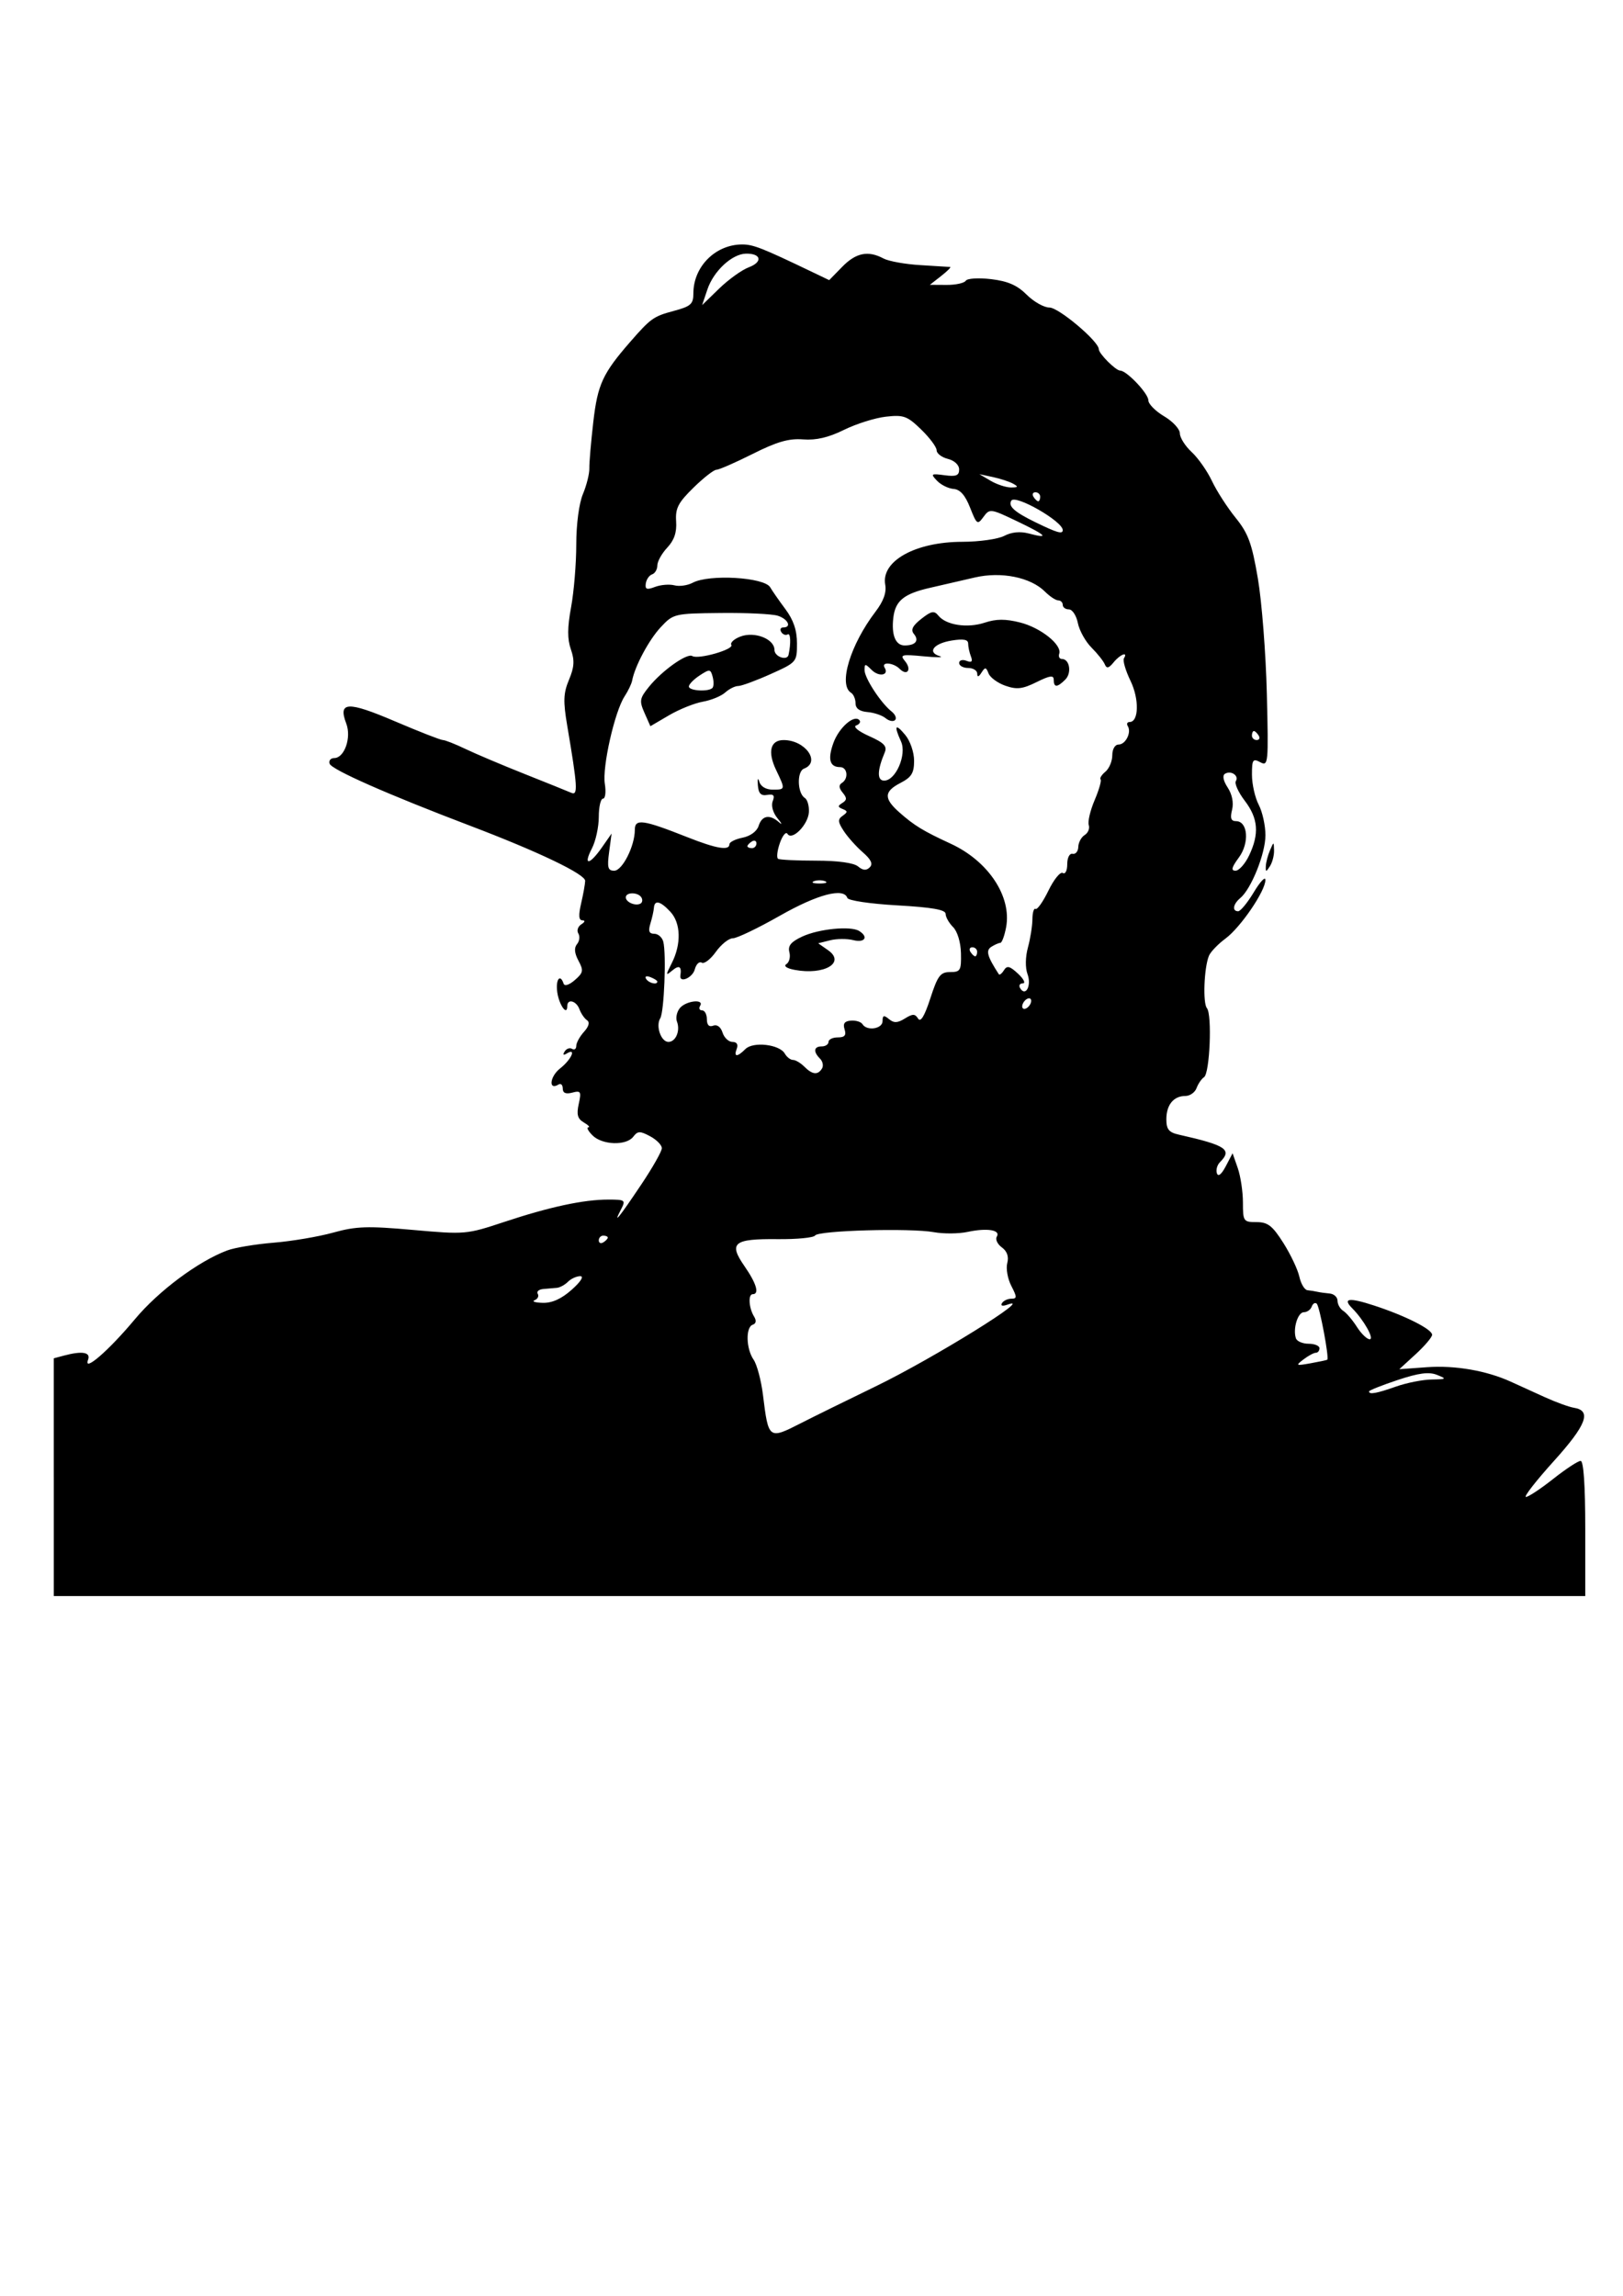 <?xml version="1.0" encoding="UTF-8" standalone="no"?>
<!-- Created with Inkscape (http://www.inkscape.org/) -->

<svg
   xmlns:dc="http://purl.org/dc/elements/1.1/"
   xmlns:cc="http://creativecommons.org/ns#"
   xmlns:rdf="http://www.w3.org/1999/02/22-rdf-syntax-ns#"
   xmlns:svg="http://www.w3.org/2000/svg"
   xmlns="http://www.w3.org/2000/svg"
   xmlns:sodipodi="http://sodipodi.sourceforge.net/DTD/sodipodi-0.dtd"
   xmlns:inkscape="http://www.inkscape.org/namespaces/inkscape"
   width="210mm"
   height="297mm"
   viewBox="0 0 744.094 1052.362"
   id="svg4219"
   version="1.1"
   inkscape:version="0.91 r13725"
   sodipodi:docname="Che.svg">
  <defs
     id="defs4221" />
  <sodipodi:namedview
     id="base"
     pagecolor="#ffffff"
     bordercolor="#666666"
     borderopacity="1.0"
     inkscape:pageopacity="0.0"
     inkscape:pageshadow="2"
     inkscape:zoom="0.35"
     inkscape:cx="224.52887"
     inkscape:cy="543.30243"
     inkscape:document-units="px"
     inkscape:current-layer="layer1"
     showgrid="false"
     inkscape:window-width="1024"
     inkscape:window-height="706"
     inkscape:window-x="-8"
     inkscape:window-y="-8"
     inkscape:window-maximized="1" />
  <g
     inkscape:label="Capa 1"
     inkscape:groupmode="layer"
     id="layer1">
    <path
       style="fill:#000000"
       d="m 24.643,677.116 0,-54.485 4.647,-1.245 c 8.41,-2.254 12.415,-1.558 11.078,1.926 -2.289,5.965 9.453,-4.199 21.448,-18.565 10.866,-13.014 29.022,-26.548 42.335,-31.558 3.407,-1.282 12.989,-2.883 21.292,-3.558 8.303,-0.675 20.599,-2.756 27.323,-4.626 10.478,-2.913 15.702,-3.089 36.531,-1.23 23.929,2.136 24.576,2.079 41.858,-3.655 20.801,-6.902 36.37,-10.249 47.672,-10.249 7.876,0 8.127,0.201 5.814,4.646 -3.813,7.329 -0.848,3.67 9.356,-11.548 5.19,-7.74 9.437,-15.237 9.437,-16.66 0,-1.423 -2.417,-3.881 -5.37,-5.461 -4.648,-2.488 -5.69,-2.458 -7.744,0.22 -3.215,4.19 -14.227,3.821 -18.674,-0.625 -1.988,-1.988 -2.851,-3.642 -1.918,-3.677 0.933,-0.035 0.012,-1.042 -2.044,-2.238 -2.892,-1.682 -3.425,-3.609 -2.351,-8.499 1.252,-5.699 0.959,-6.211 -2.972,-5.183 -2.972,0.777 -4.36,0.177 -4.36,-1.886 0,-1.664 -0.865,-2.492 -1.922,-1.838 -4.704,2.907 -4.07,-3.607 0.717,-7.372 5.225,-4.11 7.654,-9.704 2.952,-6.798 -1.489,0.92 -1.823,0.566 -0.89,-0.944 0.822,-1.33 2.359,-1.883 3.417,-1.23 1.057,0.653 1.922,0.045 1.922,-1.353 0,-1.397 1.589,-4.297 3.532,-6.443 2.261,-2.498 2.764,-4.415 1.398,-5.325 -1.174,-0.782 -2.734,-3.049 -3.467,-5.037 -1.447,-3.922 -5.593,-4.98 -5.593,-1.427 0,4.689 -3.704,-0.415 -4.567,-6.292 -0.858,-5.844 1.288,-8.829 2.891,-4.021 0.432,1.295 2.543,0.631 5.132,-1.615 3.911,-3.392 4.097,-4.38 1.675,-8.905 -1.851,-3.459 -2.06,-5.891 -0.652,-7.588 1.14,-1.373 1.409,-3.571 0.597,-4.883 -0.811,-1.312 -0.194,-3.198 1.371,-4.189 1.709,-1.082 1.901,-1.815 0.482,-1.834 -1.674,-0.022 -1.839,-2.293 -0.566,-7.776 0.989,-4.259 1.821,-8.9 1.848,-10.314 0.059,-3.065 -21.336,-13.318 -52.611,-25.213 -38.056,-14.474 -63.661,-25.776 -64.55,-28.493 -0.465,-1.42 0.477,-2.581 2.093,-2.581 4.699,0 7.987,-9.385 5.542,-15.817 -3.846,-10.116 0.549,-10.324 22.266,-1.056 11.106,4.74 21.021,8.617 22.032,8.615 1.011,-0.002 5.658,1.827 10.326,4.065 4.668,2.237 16.85,7.393 27.073,11.456 10.222,4.063 19.886,7.961 21.474,8.661 3.125,1.378 2.878,-2.707 -1.852,-30.664 -1.924,-11.369 -1.788,-14.978 0.797,-21.165 2.443,-5.847 2.628,-8.86 0.854,-13.947 -1.653,-4.742 -1.625,-9.948 0.107,-19.343 1.303,-7.07 2.368,-19.979 2.368,-28.687 0,-9.318 1.26,-18.848 3.061,-23.159 1.684,-4.029 3.005,-9.343 2.937,-11.808 -0.068,-2.465 0.752,-12.061 1.823,-21.325 1.977,-17.109 4.301,-22.139 16.923,-36.622 9.368,-10.749 10.689,-11.69 19.868,-14.145 7.936,-2.123 9.081,-3.143 9.081,-8.099 0,-12.243 10.124,-22.378 22.367,-22.391 5.064,-0.005 9.036,1.555 31.997,12.565 l 7.899,3.788 5.971,-6.108 c 6.315,-6.461 11.887,-7.583 18.93,-3.814 2.358,1.262 9.964,2.629 16.902,3.038 6.938,0.409 13.079,0.791 13.647,0.849 0.568,0.058 -1.291,1.923 -4.13,4.144 l -5.163,4.038 7.622,0.046 c 4.192,0.025 8.168,-0.837 8.834,-1.915 0.675,-1.093 5.822,-1.415 11.626,-0.728 7.674,0.909 11.964,2.783 16.305,7.124 3.24,3.24 7.941,5.89 10.448,5.89 4.242,0 22.607,15.493 22.607,19.072 0,2.047 7.785,9.84 9.83,9.84 2.939,0 12.886,10.48 12.886,13.577 0,1.696 3.253,5.003 7.228,7.348 3.975,2.346 7.228,5.869 7.228,7.831 0,1.961 2.435,5.819 5.412,8.573 2.976,2.754 7.162,8.724 9.301,13.267 2.139,4.543 7.011,12.116 10.828,16.829 5.812,7.177 7.473,11.705 10.227,27.879 1.808,10.621 3.657,34.372 4.109,52.78 0.787,32.076 0.661,33.384 -3.007,31.421 -3.414,-1.827 -3.826,-1.204 -3.815,5.769 0.006,4.299 1.401,10.479 3.098,13.732 1.697,3.253 3.085,9.536 3.085,13.962 0,8.393 -6.5,24.622 -11.536,28.801 -3.333,2.766 -3.86,6.048 -0.972,6.048 1.071,0 4.315,-3.95 7.208,-8.777 2.893,-4.827 5.269,-7.332 5.28,-5.567 0.03,5.005 -11.374,21.744 -18.307,26.869 -3.44,2.543 -6.858,6.109 -7.596,7.924 -2.228,5.479 -2.844,21.638 -0.914,23.963 2.443,2.944 1.33,29.866 -1.308,31.627 -1.156,0.771 -2.701,3.029 -3.435,5.017 -0.733,1.988 -3.035,3.614 -5.115,3.614 -5.416,0 -8.738,4.068 -8.738,10.699 0,4.578 1.152,6.002 5.679,7.022 21.753,4.899 24.673,6.859 18.87,12.662 -1.264,1.264 -1.882,3.54 -1.373,5.06 0.58,1.733 2.092,0.537 4.058,-3.211 l 3.134,-5.973 2.37,6.798 c 1.303,3.739 2.37,10.841 2.37,15.783 0,8.621 0.253,8.985 6.241,8.985 5.168,0 7.278,1.635 12.276,9.516 3.319,5.234 6.625,12.203 7.347,15.488 0.721,3.285 2.4,6.08 3.729,6.211 1.33,0.131 3.347,0.454 4.482,0.718 1.136,0.264 3.691,0.621 5.679,0.794 1.988,0.173 3.614,1.662 3.614,3.31 0,1.647 1.184,3.738 2.631,4.646 1.447,0.908 4.256,4.207 6.243,7.331 1.987,3.123 4.627,5.679 5.867,5.679 2.285,0 -2.734,-8.911 -7.99,-14.185 -4.631,-4.647 -1.463,-5.031 10.153,-1.23 14.215,4.651 26.464,10.837 26.464,13.365 0,1.097 -3.384,5.097 -7.521,8.888 l -7.521,6.892 12.674,-0.917 c 12.892,-0.933 27.334,1.569 38.507,6.669 3.407,1.556 10.377,4.728 15.488,7.051 5.111,2.322 11.141,4.515 13.4,4.873 8.236,1.306 5.762,7.847 -9.26,24.483 -8.14,9.015 -13.879,16.391 -12.753,16.391 1.126,0 6.75,-3.717 12.497,-8.261 5.748,-4.543 11.407,-8.261 12.576,-8.261 1.363,0 2.126,11.112 2.126,30.977 l 0,30.977 -351.071,0 -351.071,0 0,-54.485 z m 342.531,-24.753 c 5.265,-2.691 20.724,-10.301 34.354,-16.91 26.385,-12.794 74,-42.332 60.298,-37.405 -2.219,0.798 -3.212,0.514 -2.46,-0.704 0.694,-1.123 2.625,-2.042 4.291,-2.042 2.659,0 2.658,-0.718 -0.01,-5.879 -1.672,-3.233 -2.506,-7.922 -1.853,-10.42 0.785,-3 -0.061,-5.454 -2.491,-7.231 -2.023,-1.48 -3.061,-3.69 -2.305,-4.912 1.893,-3.063 -4.42,-4.094 -13.352,-2.179 -4.096,0.878 -11.066,0.935 -15.488,0.127 -10.776,-1.97 -53.044,-0.785 -54.473,1.527 -0.624,1.009 -8.368,1.76 -17.209,1.668 -20.166,-0.209 -22.54,1.726 -15.17,12.36 5.53,7.98 6.966,12.874 3.778,12.874 -2.165,0 -1.772,6.347 0.635,10.24 1.156,1.87 0.932,3.234 -0.614,3.75 -3.311,1.104 -3.071,11.013 0.388,16.011 1.55,2.24 3.494,9.563 4.319,16.272 2.495,20.279 2.634,20.383 17.364,12.853 z m 272.876,-16.791 c 4.829,-1.704 12.148,-3.156 16.264,-3.229 6.915,-0.121 7.106,-0.282 2.504,-2.122 -3.707,-1.482 -8.328,-0.877 -18.07,2.364 -7.199,2.396 -13.089,4.745 -13.089,5.22 0,1.544 3.444,0.923 12.391,-2.233 z m -31.538,-12.298 c 0.964,-0.709 -3.496,-24.453 -4.822,-25.672 -0.758,-0.697 -1.793,-0.105 -2.3,1.314 -0.507,1.42 -2.13,2.581 -3.607,2.581 -2.79,0 -5.111,7.588 -3.657,11.952 0.459,1.377 3.08,2.503 5.825,2.503 2.745,0 4.991,0.929 4.991,2.065 0,1.136 -0.752,2.065 -1.67,2.065 -0.919,0 -3.474,1.377 -5.679,3.061 -3.72,2.841 -3.489,2.968 3.219,1.768 3.975,-0.711 7.44,-1.449 7.699,-1.639 z m -346.38,-32.102 c 4.168,-3.721 5.719,-6.195 3.883,-6.195 -1.681,0 -4.207,1.151 -5.614,2.557 -1.407,1.407 -3.683,2.659 -5.06,2.783 -1.376,0.124 -4.183,0.367 -6.238,0.54 -2.055,0.173 -3.211,1.165 -2.569,2.203 0.642,1.039 -1.1e-4,2.359 -1.427,2.935 -1.427,0.575 0.259,1.119 3.745,1.209 4.282,0.11 8.592,-1.848 13.279,-6.032 z m 16.521,-23.871 c 0,-0.501 -0.929,-0.911 -2.065,-0.911 -1.136,0 -2.065,0.984 -2.065,2.187 0,1.203 0.929,1.613 2.065,0.911 1.136,-0.702 2.065,-1.686 2.065,-2.187 z m 98.205,-77.5 c 0.763,-1.235 0.353,-3.279 -0.911,-4.543 -3.206,-3.206 -2.865,-5.602 0.799,-5.602 1.704,0 3.098,-0.929 3.098,-2.065 0,-1.136 1.921,-2.065 4.269,-2.065 3.16,0 3.965,-0.959 3.098,-3.691 -0.84,-2.647 -0.015,-3.778 2.918,-3.999 2.249,-0.169 4.627,0.562 5.284,1.626 2.03,3.285 9.212,2.181 9.212,-1.417 0,-2.662 0.603,-2.85 2.936,-0.914 2.267,1.882 3.928,1.822 7.291,-0.264 3.596,-2.229 4.653,-2.222 6.063,0.043 1.156,1.857 2.97,-1.145 5.616,-9.293 3.384,-10.42 4.602,-12.036 9.071,-12.036 4.712,0 5.146,-0.751 4.968,-8.602 -0.114,-5.029 -1.615,-10.023 -3.614,-12.022 -1.881,-1.881 -3.42,-4.607 -3.42,-6.059 0,-1.9 -6.208,-2.991 -22.171,-3.895 -12.424,-0.704 -22.486,-2.202 -22.889,-3.409 -1.615,-4.846 -13.648,-1.669 -30.958,8.172 -9.988,5.679 -19.675,10.326 -21.527,10.326 -1.851,0 -5.359,2.799 -7.795,6.22 -2.436,3.421 -5.35,5.651 -6.475,4.955 -1.125,-0.696 -2.557,0.688 -3.181,3.073 -1.022,3.907 -7.191,6.513 -6.604,2.789 0.653,-4.136 -0.551,-4.898 -3.661,-2.318 -3.161,2.622 -3.182,2.37 -0.278,-3.361 4.429,-8.742 4.159,-18.342 -0.66,-23.515 -4.605,-4.943 -7.256,-5.57 -7.542,-1.783 -0.107,1.42 -0.835,4.672 -1.618,7.228 -1.051,3.432 -0.586,4.646 1.776,4.646 1.76,0 3.622,1.626 4.139,3.614 1.458,5.607 0.405,32.226 -1.39,35.131 -2.173,3.516 0.354,10.818 3.744,10.818 3.377,0 5.528,-5.118 3.916,-9.319 -0.659,-1.718 -0.052,-4.506 1.35,-6.195 2.811,-3.387 11.313,-4.31 9.271,-1.006 -0.702,1.136 -0.292,2.065 0.911,2.065 1.203,0 2.187,1.829 2.187,4.066 0,2.65 1.014,3.676 2.911,2.948 1.75,-0.672 3.453,0.59 4.269,3.163 0.747,2.354 2.789,4.28 4.538,4.28 1.978,0 2.73,1.171 1.991,3.098 -1.495,3.896 0.17,3.97 3.964,0.176 3.549,-3.549 15.644,-2.153 18.053,2.083 0.908,1.597 2.601,2.904 3.761,2.904 1.16,0 3.504,1.394 5.208,3.098 3.667,3.667 6.174,3.932 8.077,0.853 z m -12.502,-45.221 c -3.697,-0.688 -5.233,-1.76 -3.808,-2.659 1.313,-0.829 1.924,-3.28 1.357,-5.447 -0.768,-2.937 0.727,-4.76 5.873,-7.159 7.596,-3.541 22.211,-4.984 26.106,-2.577 4.418,2.731 2.628,5.536 -2.681,4.203 -2.84,-0.713 -7.62,-0.679 -10.623,0.075 l -5.46,1.37 4.526,3.17 c 8.159,5.715 -1.722,11.548 -15.29,9.025 z m 108.419,14.18 c 0,-1.136 -0.929,-1.491 -2.065,-0.789 -1.136,0.702 -2.065,2.206 -2.065,3.341 0,1.136 0.929,1.491 2.065,0.789 1.136,-0.702 2.065,-2.206 2.065,-3.341 z m -1.689,-12.222 c -1.077,-2.912 -1.001,-7.88 0.186,-12.225 1.101,-4.026 2.024,-9.846 2.051,-12.935 0.028,-3.089 0.682,-5.226 1.454,-4.748 0.772,0.477 3.436,-3.317 5.921,-8.43 2.484,-5.114 5.435,-8.73 6.557,-8.037 1.141,0.705 2.04,-1.069 2.04,-4.024 0,-3.028 1.061,-5.064 2.485,-4.768 1.367,0.284 2.528,-1.141 2.581,-3.166 0.053,-2.026 1.371,-4.474 2.93,-5.44 1.558,-0.967 2.399,-3.027 1.869,-4.578 -0.53,-1.551 0.681,-6.685 2.691,-11.407 2.01,-4.723 3.238,-9.005 2.728,-9.515 -0.51,-0.51 0.489,-2.103 2.22,-3.54 1.731,-1.437 3.148,-4.822 3.148,-7.522 0,-2.82 1.224,-4.91 2.877,-4.91 3.228,0 6.018,-5.563 4.236,-8.447 -0.639,-1.033 -0.278,-1.879 0.802,-1.879 4.26,0 4.504,-10.468 0.44,-18.879 -2.267,-4.691 -3.625,-9.332 -3.018,-10.314 2.035,-3.292 -1.75,-1.826 -4.722,1.83 -2.237,2.751 -3.205,2.97 -4.053,0.915 -0.613,-1.484 -3.361,-4.945 -6.107,-7.691 -2.746,-2.746 -5.555,-7.804 -6.242,-11.241 -0.687,-3.437 -2.527,-6.248 -4.089,-6.248 -1.562,0 -2.84,-0.929 -2.84,-2.065 0,-1.136 -0.929,-2.065 -2.065,-2.065 -1.136,0 -3.875,-1.81 -6.086,-4.021 -6.572,-6.572 -20.051,-9.296 -32.118,-6.491 -5.679,1.32 -14.972,3.464 -20.651,4.765 -11.925,2.731 -15.828,5.912 -16.745,13.645 -0.945,7.976 0.996,12.754 5.182,12.754 5.006,0 6.784,-2.213 4.24,-5.278 -1.544,-1.86 -0.614,-3.749 3.401,-6.907 4.617,-3.631 5.903,-3.877 7.822,-1.491 3.518,4.374 13.278,5.86 21.237,3.234 5.295,-1.748 9.531,-1.769 16.227,-0.083 9.467,2.384 19.307,10.248 17.943,14.339 -0.437,1.31 0.113,2.382 1.222,2.382 3.551,0 4.613,6.401 1.567,9.447 -3.702,3.702 -5.304,3.734 -5.304,0.106 0,-2.223 -1.708,-1.993 -7.877,1.059 -6.442,3.187 -9.045,3.49 -14.29,1.662 -3.527,-1.23 -7.002,-3.771 -7.722,-5.647 -1.129,-2.943 -1.573,-2.994 -3.232,-0.372 -1.301,2.057 -1.933,2.205 -1.954,0.458 -0.017,-1.42 -1.89,-2.581 -4.162,-2.581 -2.272,0 -4.13,-1.029 -4.13,-2.286 0,-1.257 1.497,-1.711 3.328,-1.009 2.436,0.935 2.989,0.395 2.065,-2.013 -0.694,-1.81 -1.262,-4.462 -1.262,-5.894 0,-1.845 -2.206,-2.245 -7.575,-1.372 -8.29,1.348 -11.349,5.371 -5.447,7.165 2.051,0.623 -1.308,0.648 -7.464,0.056 -10.034,-0.966 -10.912,-0.739 -8.483,2.188 3.236,3.9 1.052,7.052 -2.456,3.544 -2.881,-2.881 -8.595,-3.315 -6.869,-0.521 2.174,3.517 -2.625,4.363 -5.941,1.047 -2.975,-2.975 -3.264,-2.97 -3.264,0.065 0,3.649 7.485,15.115 12.388,18.974 1.702,1.34 2.421,3.109 1.599,3.932 -0.823,0.823 -2.774,0.435 -4.336,-0.861 -1.562,-1.296 -5.302,-2.561 -8.31,-2.81 -3.625,-0.3 -5.47,-1.653 -5.47,-4.011 0,-1.957 -0.929,-4.132 -2.065,-4.834 -5.903,-3.648 -0.363,-21.988 11.234,-37.193 3.65,-4.786 5.084,-8.774 4.437,-12.342 -1.968,-10.852 13.846,-19.64 35.375,-19.66 7.703,-0.007 16.342,-1.232 19.198,-2.722 3.371,-1.76 7.317,-2.141 11.254,-1.088 9.805,2.622 8.103,0.834 -5.309,-5.576 -12.262,-5.861 -12.634,-5.909 -15.472,-2.029 -2.745,3.755 -3.088,3.517 -6.143,-4.26 -2.236,-5.693 -4.571,-8.337 -7.561,-8.562 -2.379,-0.179 -5.798,-1.87 -7.599,-3.756 -3.026,-3.17 -2.765,-3.362 3.437,-2.526 5.319,0.717 6.712,0.169 6.712,-2.644 0,-2.063 -2.161,-4.091 -5.163,-4.844 -2.84,-0.713 -5.163,-2.49 -5.163,-3.949 0,-1.459 -3.196,-5.751 -7.102,-9.537 -6.373,-6.177 -8.03,-6.779 -16.149,-5.864 -4.976,0.561 -13.629,3.284 -19.229,6.052 -7.071,3.495 -12.794,4.83 -18.731,4.369 -6.54,-0.508 -11.961,1.048 -23.065,6.621 -7.984,4.007 -15.483,7.285 -16.665,7.285 -1.182,0 -5.933,3.709 -10.559,8.243 -7.015,6.876 -8.33,9.435 -7.926,15.427 0.339,5.034 -0.877,8.632 -4.064,12.025 -2.502,2.663 -4.548,6.33 -4.548,8.15 0,1.82 -1.08,3.669 -2.401,4.109 -1.321,0.44 -2.624,2.319 -2.896,4.175 -0.398,2.71 0.438,3.019 4.244,1.572 2.607,-0.991 6.603,-1.315 8.88,-0.719 2.277,0.596 6.042,0.065 8.366,-1.178 7.533,-4.032 32.886,-2.542 35.552,2.089 0.918,1.594 4.055,6.099 6.971,10.011 3.708,4.974 5.303,9.702 5.303,15.723 0,8.508 -0.143,8.674 -12.133,14.055 -6.673,2.995 -13.337,5.445 -14.81,5.445 -1.472,0 -4.161,1.343 -5.974,2.984 -1.813,1.641 -6.429,3.535 -10.256,4.21 -3.828,0.674 -10.802,3.478 -15.499,6.231 l -8.54,5.005 -2.702,-6.104 c -2.444,-5.52 -2.242,-6.671 2.112,-12.037 6.008,-7.405 17.425,-15.489 19.8,-14.021 2.716,1.679 19.192,-3.015 17.903,-5.1 -0.62,-1.004 1.255,-2.731 4.167,-3.838 6.517,-2.478 15.605,1.097 15.605,6.139 0,3.116 5.825,5.145 6.459,2.25 1.155,-5.281 0.942,-10.21 -0.405,-9.377 -0.901,0.557 -2.222,0.068 -2.935,-1.087 -0.713,-1.154 -0.313,-2.099 0.89,-2.099 4.011,0 2.251,-3.831 -2.46,-5.356 -2.556,-0.827 -14.36,-1.398 -26.233,-1.269 -21.269,0.231 -21.673,0.327 -27.469,6.529 -5.389,5.766 -11.869,17.874 -13.097,24.469 -0.275,1.479 -1.836,4.732 -3.468,7.228 -4.539,6.942 -10.297,32.419 -9.056,40.067 0.608,3.744 0.234,6.807 -0.831,6.807 -1.064,0 -1.935,3.763 -1.935,8.363 0,4.6 -1.418,11.105 -3.151,14.456 -4.147,8.019 -1.159,7.757 4.538,-0.398 l 4.485,-6.419 -1.143,8.52 c -0.947,7.061 -0.548,8.52 2.332,8.52 3.74,0 9.46,-11.334 9.46,-18.744 0,-5.227 3.667,-4.713 24.101,3.374 13.338,5.279 19.266,6.275 19.266,3.237 0,-0.994 2.713,-2.35 6.029,-3.013 3.579,-0.716 6.573,-2.919 7.367,-5.421 1.521,-4.793 5.066,-5.411 9.368,-1.634 1.617,1.42 1.316,0.625 -0.669,-1.766 -2.122,-2.557 -3.048,-5.811 -2.246,-7.899 1.031,-2.686 0.414,-3.388 -2.532,-2.88 -2.884,0.497 -3.993,-0.668 -4.276,-4.492 -0.22,-2.982 0.062,-3.636 0.668,-1.549 0.627,2.161 3.064,3.614 6.06,3.614 5.949,0 5.944,0.03 1.621,-9.035 -3.975,-8.336 -2.622,-13.681 3.462,-13.681 9.931,0 17.145,10.097 9.351,13.088 -3.352,1.286 -3.082,11.287 0.364,13.439 1.191,0.744 2.032,3.676 1.869,6.515 -0.331,5.764 -7.763,13.28 -9.828,9.939 -0.706,-1.142 -2.279,0.78 -3.497,4.272 -1.217,3.492 -1.572,6.725 -0.788,7.184 0.784,0.46 8.634,0.836 17.444,0.837 9.943,8e-4 17.221,1 19.19,2.634 2.249,1.867 3.813,1.991 5.378,0.426 1.564,-1.564 0.634,-3.573 -3.2,-6.906 -2.973,-2.585 -6.891,-6.967 -8.707,-9.738 -2.744,-4.188 -2.829,-5.368 -0.501,-7 2.353,-1.65 2.351,-2.142 -0.017,-3.088 -2.283,-0.913 -2.308,-1.439 -0.133,-2.783 2.136,-1.32 2.163,-2.284 0.133,-4.729 -1.727,-2.081 -1.851,-3.503 -0.384,-4.41 3.213,-1.986 2.623,-7.29 -0.81,-7.29 -4.737,0 -5.735,-3.624 -3.045,-11.063 2.544,-7.034 9.458,-13.124 11.901,-10.481 0.741,0.802 0.095,1.904 -1.437,2.448 -1.586,0.564 0.955,2.664 5.901,4.878 6.879,3.08 8.369,4.64 7.166,7.504 -3.481,8.283 -3.571,12.909 -0.25,12.909 5.313,0 10.455,-11.941 7.723,-17.937 -3.361,-7.377 -2.642,-8.493 1.933,-3.002 2.267,2.722 4.062,7.944 4.062,11.821 0,5.629 -1.175,7.554 -6.195,10.15 -7.682,3.972 -7.802,7.128 -0.516,13.567 6.798,6.008 10.875,8.492 23.506,14.325 17.26,7.97 28.026,24.215 25.384,38.301 -0.735,3.916 -1.929,7.133 -2.655,7.151 -0.725,0.016 -2.566,0.822 -4.091,1.788 -2.655,1.683 -1.947,4.301 3.4,12.576 0.346,0.535 1.409,-0.29 2.363,-1.833 1.391,-2.251 2.671,-1.933 6.473,1.609 2.606,2.428 3.579,4.415 2.162,4.415 -1.417,0 -1.952,1.01 -1.189,2.245 2.513,4.066 5.286,-1.253 3.363,-6.45 z m -169.717,3.394 c 0,-0.446 -1.442,-1.365 -3.205,-2.041 -1.838,-0.705 -2.667,-0.359 -1.943,0.812 1.213,1.962 5.148,2.902 5.148,1.23 z m 146.624,-13.644 c 0,-1.136 -0.984,-2.065 -2.187,-2.065 -1.203,0 -1.613,0.929 -0.911,2.065 0.702,1.136 1.686,2.065 2.187,2.065 0.501,0 0.911,-0.929 0.911,-2.065 z m -153.94,-24.924 c -1.534,-2.481 -7.14,-2.505 -7.14,-0.029 0,2.238 4.482,4.131 6.745,2.848 0.87,-0.493 1.048,-1.762 0.394,-2.819 z m 84.242,-7.42 c -1.42,-0.573 -3.743,-0.573 -5.163,0 -1.42,0.573 -0.258,1.042 2.581,1.042 2.84,0 4.001,-0.469 2.581,-1.042 z m 194.403,-11.851 c 4.714,-9.933 4.15,-16.962 -2.007,-25.034 -2.937,-3.85 -4.78,-7.906 -4.097,-9.013 1.553,-2.512 -2.238,-5.049 -4.997,-3.344 -1.253,0.774 -0.765,3.211 1.26,6.302 2.054,3.134 2.811,6.998 2.003,10.218 -0.955,3.803 -0.477,5.178 1.798,5.178 5.474,0 6.261,9.997 1.315,16.687 -3.311,4.479 -3.705,6.029 -1.533,6.029 1.608,0 4.424,-3.161 6.257,-7.024 z m -225.896,-5.489 c 0,-1.203 -0.929,-1.613 -2.065,-0.911 -1.136,0.702 -2.065,1.686 -2.065,2.187 0,0.501 0.929,0.911 2.065,0.911 1.136,0 2.065,-0.984 2.065,-2.187 z m 230.262,-49.441 c -0.702,-1.136 -1.686,-2.065 -2.187,-2.065 -0.501,0 -0.911,0.929 -0.911,2.065 0,1.136 0.984,2.065 2.187,2.065 1.203,0 1.613,-0.929 0.911,-2.065 z M 326.615,315.358 c 0.634,-0.634 0.691,-2.915 0.128,-5.069 -0.953,-3.643 -1.37,-3.69 -5.971,-0.675 -2.721,1.783 -4.947,4.064 -4.947,5.069 0,1.989 8.917,2.547 10.789,0.675 z M 487.231,242.979 c 0,-3.996 -21.741,-16.453 -23.565,-13.502 -1.578,2.553 1.436,5.244 11.174,9.979 9.903,4.815 12.391,5.522 12.391,3.523 z M 476.905,227.71 c 0,-1.136 -0.984,-2.065 -2.187,-2.065 -1.203,0 -1.613,0.929 -0.911,2.065 0.702,1.136 1.686,2.065 2.187,2.065 0.501,0 0.911,-0.929 0.911,-2.065 z m -12.391,-5.979 c -1.704,-0.948 -5.886,-2.321 -9.293,-3.052 l -6.195,-1.328 5.163,3.041 c 2.84,1.673 7.021,3.046 9.293,3.052 3.304,0.008 3.51,-0.335 1.033,-1.713 z m -121.202,-99.215 c 6.489,-2.442 5.686,-6.362 -1.279,-6.248 -6.395,0.105 -14.865,7.951 -17.711,16.407 l -2.419,7.188 7.803,-7.581 c 4.292,-4.17 10.414,-8.564 13.606,-9.766 z m 237.026,274.535 c 0.062,-1.704 0.912,-4.956 1.888,-7.228 1.775,-4.13 1.775,-4.13 1.888,0 0.062,2.272 -0.787,5.524 -1.888,7.228 -1.779,2.753 -1.989,2.753 -1.888,0 z"
       id="path4540"
       inkscape:connector-curvature="0" />
  </g>
</svg>

